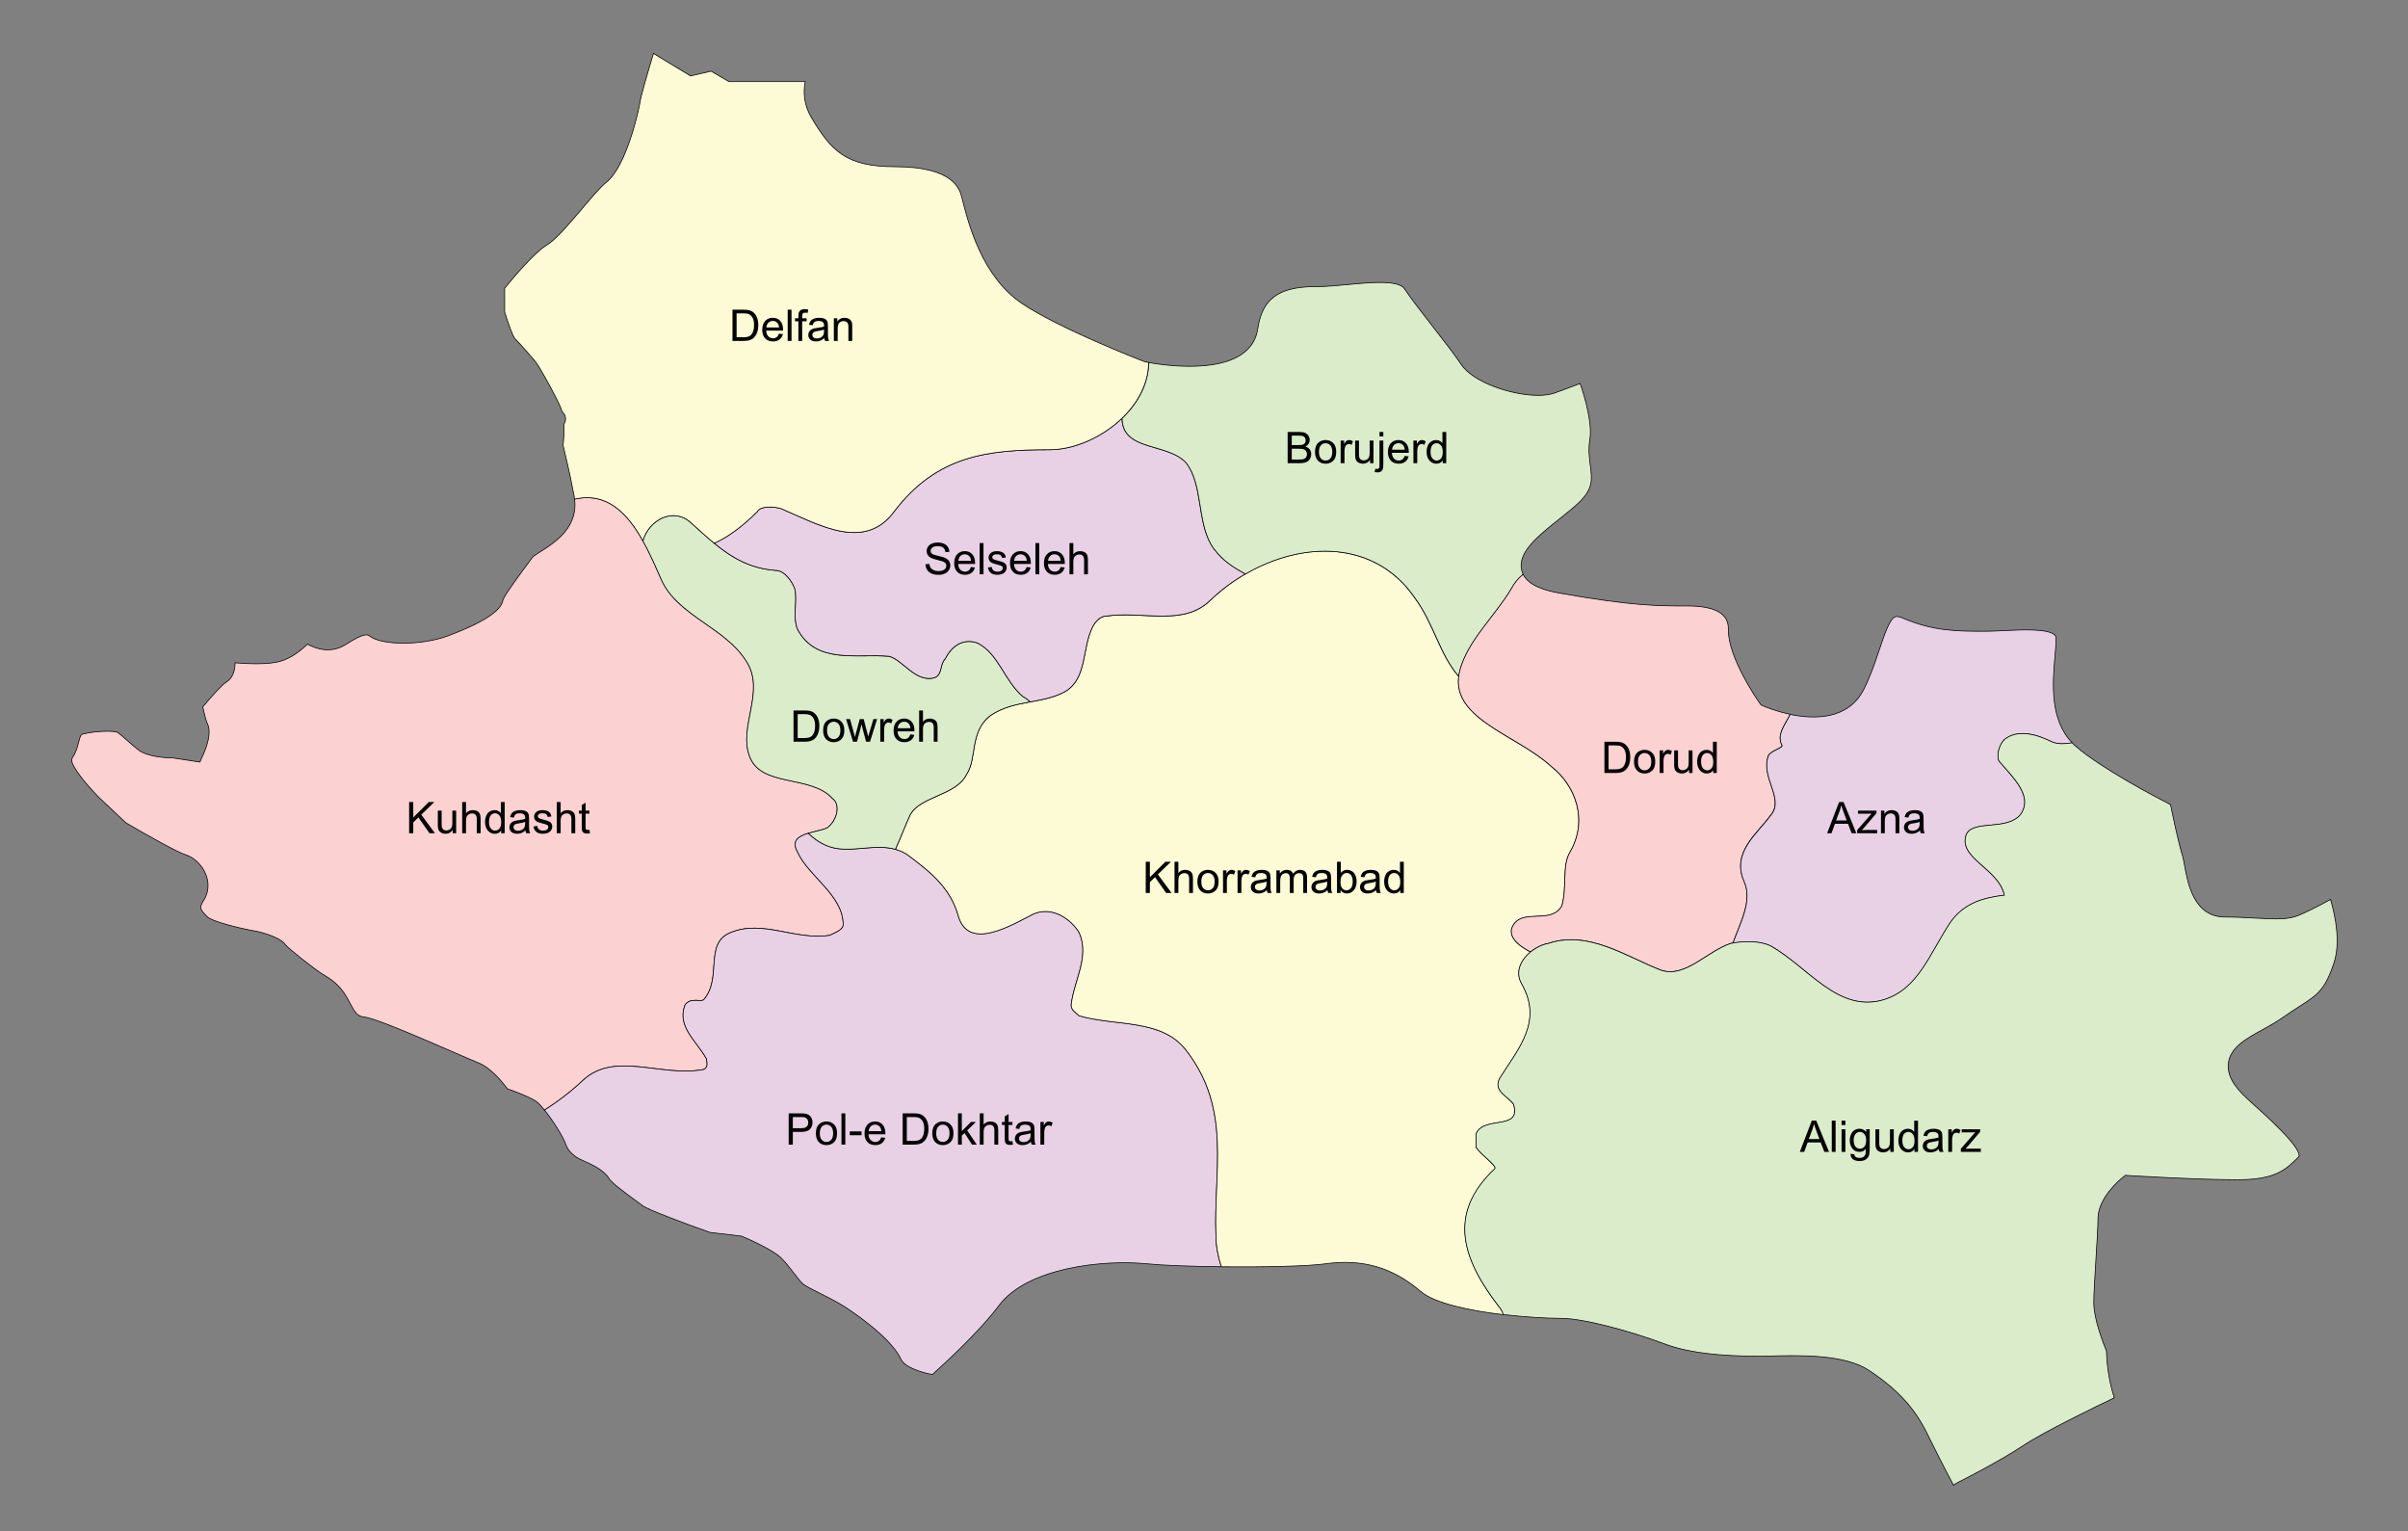 <?xml version="1.0" encoding="utf-8"?>
<!-- Generator: Adobe Illustrator 16.0.0, SVG Export Plug-In . SVG Version: 6.00 Build 0)  -->
<!DOCTYPE svg PUBLIC "-//W3C//DTD SVG 1.1//EN" "http://www.w3.org/Graphics/SVG/1.1/DTD/svg11.dtd">
<svg version="1.1" id="Layer_1" xmlns="http://www.w3.org/2000/svg" xmlns:xlink="http://www.w3.org/1999/xlink" x="0px" y="0px"
	 width="662.21px" height="421px" viewBox="0 0 662.21 421" enable-background="new 0 0 662.21 421" xml:space="preserve">
<rect x="0" y="0" width="662.21" height="421" fill="#808080" stroke="none"/>
<g>
	<g>
		<path fill="#FBD1D1" stroke="#020202" stroke-width="0.2" stroke-miterlimit="10" d="M193.535,294.013
			c1.479-0.736,0.739-2.211,0.739-2.962c-2.954-5.146-8.113-8.852-5.9-14.75c1.477-2.214,4.423-0.737,5.161-1.476
			c5.162-5.9,0-15.486,7.375-18.438c8.854-3.683,17.7,2.229,27.29,0.752c1.475-0.752,3.688-1.488,3.688-2.962
			c0-8.11-9.59-13.273-12.536-19.912c-2.95-5.148,4.423-5.148,8.114-6.639c2.951-2.21,3.686-6.638,1.476-8.111
			c-5.901-6.639-19.912-2.952-22.863-11.801c-2.954-8.11,4.423-17.69-0.737-25.797c-5.9-9.603-19.174-12.533-23.604-22.877
			c-4.746-10.853-10.75-24.793-23.732-21.821c0.271,2.214,0.122,4.957-1.901,7.993c-1.952,2.925-5.263,5.047-7.679,6.581
			c-0.73,0.483-1.729,1.11-1.968,1.37c-0.084,0.152-0.645,0.901-1.388,1.9c-1.528,2.051-6.129,8.209-6.745,9.84
			c-0.36,2.948-5.432,6.276-15.1,9.893c-7.155,2.688-18.263,2.701-21.601,0.044c-0.609-0.501-1.66-0.771-6.51,2.328
			c-3.852,2.451-7.887,1.423-10.563-0.073c-1.625,1.58-4.295,3.765-7.421,4.701c-3.211,0.945-8.86,0.721-12.486,0.427
			c-0.007,1.95-0.521,4.186-2.527,5.385c-0.989,0.592-3.9,3.768-6.351,6.719c0.36,1.746,0.887,3.842,1.271,4.635
			c1.234,2.473-0.256,6.536-1.257,8.737l-0.811,1.804l-7.393-1.134c-1.85-0.017-7.082-0.246-9.652-2.302
			c-1.052-0.842-2.004-1.677-2.901-2.476c-0.931-0.818-1.797-1.592-2.67-2.241c-1.018-0.505-6.054-0.427-9.506,0.439
			c-0.541,0.136-0.726,0.266-1.25,2.336c-0.316,1.229-0.671,2.646-1.552,3.965c-0.638,0.944-0.467,1.771,1.83,4.982
			c2.019,2.824,5.467,6.287,5.503,6.316l7.241,6.825c5.706,3.349,14.345,8.164,16.192,8.699c2.513,0.726,4.801,2.912,5.823,5.559
			c0.933,2.414,0.726,4.893-0.575,6.984c-1.273,2.038-1.188,2.465,0.933,4.577c1.208,1.211,8.095,3.066,13.768,4.042
			c4.286,1.069,6.847,2.305,7.793,3.72c0.866,1.077,8.012,6.728,10.15,8.016c2.16,1.299,4.61,2.768,6.704,6.431
			c0.284,0.497,0.547,0.994,0.804,1.485c1.437,2.704,2.096,3.678,3.872,3.866c2.926,0.327,12.817,4.549,24.483,9.609
			c3.312,1.438,5.921,2.577,6.906,2.959c3.418,1.283,6.791,5.447,8.077,7.174c1.969,0.688,6.351,2.325,8.021,3.563
			c0.569,0.431,1.333,1.254,2.167,2.285c3.879-2.435,7.473-5.223,10.618-8.203C169.198,288.851,181.732,296.228,193.535,294.013z"/>
		<path fill="#E8D0E5" stroke="#020202" stroke-width="0.2" stroke-miterlimit="10" d="M326.286,288.851
			c-6.636-8.85-19.174-6.639-29.501-9.587c-0.737-0.737-2.215-1.493-2.215-2.963c0.74-6.638,5.166-13.275,2.215-19.912
			c-2.215-3.683-7.373-7.376-12.539-5.147c-5.895,2.952-17.696,10.325-20.647,0.737c-2.212-8.109-8.112-12.535-14.012-16.975
			c-6.639-4.407-14.752,0-21.387-2.213c-2.21-0.735-4.166-2.052-5.912-3.714c-2.697,0.814-4.735,2.045-2.939,5.189
			c2.95,6.638,12.534,11.801,12.534,19.911c0,1.477-2.211,2.214-3.687,2.962c-9.59,1.479-18.438-4.421-27.29-0.748
			c-7.375,2.963-2.212,12.536-7.375,18.437c-0.737,0.739-3.685-0.737-5.161,1.478c-2.212,5.896,2.95,9.604,5.901,14.748
			c0,0.744,0.737,2.229-0.74,2.965c-11.799,2.212-24.338-5.164-33.187,2.951c-3.143,2.979-6.735,5.768-10.618,8.201
			c2.333,2.881,5.21,7.404,5.961,9.657c0.542,1.636,2.271,3.105,3.751,3.83c0.303,0.166,0.684,0.335,1.107,0.511
			c2.349,1.055,5.563,2.499,7.032,4.952c0.685,1.142,4.752,4.117,6.704,5.538c1.023,0.745,1.919,1.382,2.515,1.873
			c1.29,0.938,10.52,4.495,18.447,7.278l8.667,1.024c1.405,0.586,8.542,3.64,10.945,6.047c1.264,1.267,2.415,2.769,3.434,4.093
			c0.847,1.1,1.65,2.144,2.345,2.84c0.654,0.648,2.967,1.805,5.005,2.816c2.031,1.025,4.333,2.166,6.377,3.446
			c0.129,0.074,12.751,8.021,15.722,14.562c1.032,2.271,5.709,3.706,8.663,4.251c2.938-2.635,12.708-11.489,18.365-19.031
			c7.869-10.481,28.979-12.573,40.473-11.426c4.678,0.467,12.493,0.744,20.618,0.813c-0.92-2.895-1.467-5.843-1.467-8.521
			C333.659,322.04,338.824,305.077,326.286,288.851z"/>
		<path fill="#FDFAD6" stroke="#020202" stroke-width="0.2" stroke-miterlimit="10" d="M332.925,164.951
			c-7.378,7.377-18.439,2.962-28.767,4.427c-1.473,0-2.95,1.475-3.685,2.95c-2.95,5.899-1.474,14.012-7.377,17.701
			c-6.635,3.683-14.008,2.21-20.649,6.635c-5.896,4.407-3.686,11.801-6.635,16.226c-2.953,5.9-12.537,5.9-15.487,11.063
			c-1.396,3.026-2.648,6.348-4.078,9.544c1.145,0.316,2.262,0.792,3.339,1.516c5.899,4.426,11.8,8.867,14.012,16.975
			c2.954,9.588,14.753,2.214,20.65-0.736c5.164-2.229,10.327,1.475,12.537,5.146c2.954,6.637-1.476,13.273-2.214,19.912
			c0,1.474,1.477,2.229,2.214,2.963c10.327,2.948,22.866,0.738,29.501,9.588c12.537,16.226,7.373,33.188,8.111,50.887
			c0,2.678,0.548,5.626,1.465,8.521c11.586,0.118,23.795-0.151,28.439-0.802c10.253-1.456,18.622,0.932,26.326,7.532
			c3.89,3.335,13.596,5.346,22.79,6.425c-0.143-0.619-0.414-1.208-0.844-1.747c-10.328-13.267-14.751-25.796-1.473-38.349
			c0.738-0.737-3.689-3.687-5.166-5.899c0-0.737,0-2.956,0-3.684c2.214-5.152,12.538-0.744,10.324-8.121
			c-1.473-2.21-5.88-3.683-3.683-7.374c5.164-8.113,11.802-15.487,5.9-25.798c-1.875-3.277-0.191-6.571,2.448-8.718
			c-3.572-1.861-6.659-4.521-4.68-7.521c2.963-4.41,10.328,0,13.276-5.162c1.477-5.146,0-11.05,2.231-14.75
			c5.142-8.849,1.473-18.419-5.167-23.602c-9.133-8.435-26.949-12.852-25.43-24.727c-5.329-6.142-6.865-14.662-12.183-21.74
			C375.697,145.039,349.147,149.462,332.925,164.951z"/>
		<path fill="#DBECCB" stroke="#020202" stroke-width="0.2" stroke-miterlimit="10" d="M268.763,176.751
			c-4.427-1.477-7.377,1.478-8.854,4.426c-1.474,1.476-0.736,4.406-2.95,5.146c-5.162,1.493-8.85-5.146-12.539-5.884
			c-8.851-0.751-19.913,2.214-25.072-7.391c-1.476-3.684,0-7.377-0.738-11.05c-0.736-2.218-2.95-5.163-5.162-5.163
			c-10.327-0.738-16.223-6.639-23.601-13.272c-4.756-4.16-11.419-0.65-13.059,5.118c1.883,3.361,3.475,7.005,4.943,10.368
			c4.426,10.328,17.701,13.274,23.604,22.878c5.161,8.115-2.216,17.691,0.738,25.797c2.95,8.865,16.962,5.162,22.863,11.801
			c2.214,1.473,1.476,5.9-1.475,8.111c-1.442,0.574-3.444,0.94-5.175,1.448c1.746,1.661,3.701,2.979,5.912,3.714
			c5.563,1.855,12.155-0.947,18.047,0.692c1.43-3.194,2.677-6.517,4.078-9.542c2.95-5.162,12.534-5.162,15.487-11.063
			c2.954-4.407,0.74-11.791,6.635-16.227c3.502-2.33,7.205-3.021,10.896-3.697c-0.586-0.521-1.229-1.059-2.042-1.465
			C276.136,187.08,274.659,179.703,268.763,176.751z"/>
		<path fill="#E8D0E5" stroke="#020202" stroke-width="0.2" stroke-miterlimit="10" d="M332.925,149.462
			c-3.685-6.635-2.212-16.223-6.638-22.123c-5-5.713-17.61-3.127-17.729-12.352c-5.495,5.282-13.194,8.651-19.88,8.651
			c-16.966,0-30.978,1.489-42.776,16.974c-8.112,11.051-20.649,3.684-30.978-0.737c-2.216-0.738-5.9-0.738-6.639,0.737
			c-3.976,3.972-7.865,6.905-11.86,8.737c4.858,3.984,9.884,6.98,17.021,7.476c2.215,0,4.426,2.962,5.162,5.162
			c0.737,3.684-0.736,7.377,0.737,11.05c5.161,9.604,16.228,6.639,25.073,7.38c3.688,0.748,7.376,7.38,12.539,5.895
			c2.214-0.737,1.476-3.684,2.95-5.146c1.477-2.961,4.423-5.9,8.853-4.424c5.897,2.951,7.373,10.324,12.536,14.749
			c0.812,0.407,1.456,0.941,2.042,1.466c3.314-0.604,6.618-1.195,9.754-2.938c5.904-3.688,4.427-11.802,7.376-17.7
			c0.738-1.478,2.215-2.949,3.686-2.949c10.327-1.476,21.388,2.949,28.764-4.428c2.91-2.775,6.158-5.189,9.596-7.167
			C338.634,155.742,335.157,153.294,332.925,149.462z"/>
		<path fill="#DBECCB" stroke="#020202" stroke-width="0.2" stroke-miterlimit="10" d="M437.343,127.999
			c-0.274-2.092-0.584-4.447-0.13-7.18c0.725-4.369-1.32-11.511-2.671-15.394c-2.877,1.11-5.447,2.1-7.213,2.688
			c-1.188,0.38-2.675,0.579-4.327,0.579c-7.271,0-17.874-3.555-21.194-8.537c-1.665-2.529-4.733-6.449-7.688-10.247
			c-3.013-3.873-6.129-7.875-7.911-10.553c-1.636-2.453-9.623-1.691-15.458-1.135c-3.001,0.288-5.84,0.56-8.378,0.56
			c-8.9,0-15.114,1.964-16.49,11.625c-0.412,2.856-1.852,5.187-4.28,6.902c-7.343,5.202-21.821,3.063-25.714,2.365
			c-0.032,5.847-2.989,11.192-7.312,15.339c0.117,9.204,12.729,6.618,17.728,12.351c4.427,5.899,2.952,15.486,6.639,22.122
			c2.234,3.832,5.709,6.286,9.595,8.309c15.732-9.141,35.563-9.307,46.455,6.432c5.315,7.089,6.854,15.596,12.182,21.74
			c0.071-0.59,0.184-1.212,0.359-1.821c2.228-8.114,9.604-14.75,14.008-22.126c0.924-1.709,2.042-3.055,3.337-4.113
			c-0.165-0.346-0.311-0.684-0.392-1.084c-1.252-4.932,4.472-9.479,10.538-14.299c2.093-1.676,4.1-3.26,5.478-4.645
			C438.15,134.202,437.825,131.734,437.343,127.999z"/>
		<path fill="#FDFAD6" stroke="#020202" stroke-width="0.2" stroke-miterlimit="10" d="M214.925,139.875
			c10.327,4.411,22.864,11.784,30.978,0.737c11.799-15.486,25.811-16.974,42.776-16.974c11.954,0,27.129-10.748,27.193-23.983
			c-0.37-0.064-0.65-0.103-0.816-0.152l-0.424-0.122c-0.933-0.358-22.923-8.85-33.438-15.847
			c-11.234-7.491-14.916-22.197-16.684-29.262c-0.521-2.093-2.104-8.435-18.272-8.435c-13.513,0-17.565-4.291-23.032-13.397
			c-2.106-3.513-2.353-6.959-1.773-10.006h-20.961l-4.918-2.865l-5.656,1.304l-10.188-6.182c-1.598,5.259-3.446,11.609-3.688,13.313
			c-0.294,2.066-3.725,17.664-9.179,22.028c-1.747,1.378-4.375,4.506-6.92,7.516c-3.636,4.281-7.074,8.361-9.838,10.021
			c-2.974,1.791-8.715,8.479-11.302,11.683v6.509c0.979,3.269,2.243,6.605,2.765,7.271c1.218,1.225,5.286,5.707,6.329,7.281
			c0.955,1.425,4.944,8.523,6.292,11.686c0.154,0.359,0.277,0.756,0.391,1.162c0.783,0.629,1.164,1.662,0.88,2.691
			c-0.073,0.287-0.222,0.534-0.381,0.78c0.124,2.355-0.076,4.658-0.208,5.775c0.445,1.906,2.134,9.057,2.525,11.414
			c0.063,0.363,0.146,0.766,0.232,1.162c0.143,0.65,0.301,1.426,0.402,2.252c8.961-2.063,14.594,3.963,18.789,11.448
			c1.64-5.76,8.302-9.275,13.059-5.114c2.27,2.045,4.41,4.021,6.576,5.798c3.993-1.827,7.88-4.771,11.858-8.737
			C209.024,139.137,212.709,139.137,214.925,139.875z"/>
		<path fill="#FBD1D1" stroke="#020202" stroke-width="0.2" stroke-miterlimit="10" d="M492.306,196.369
			c-4.009-0.839-7.031-2.132-7.351-2.271l-0.671-0.291l-0.419-0.598c-0.877-1.25-8.559-12.441-8.559-19.978
			c0-1.991,0-6.646-11.267-6.646c-8.183,0-15.236,0-35.115-3.521c-3.621-0.644-8.423-1.875-10.066-5.183
			c-1.297,1.066-2.432,2.394-3.339,4.119c-4.404,7.376-11.798,14.012-14.009,22.127c-3.688,13.272,15.484,17.698,25.072,26.547
			c6.639,5.165,10.325,14.753,5.162,23.603c-2.228,3.688-0.752,9.604-2.228,14.75c-2.952,5.162-10.325,0.74-13.277,5.162
			c-1.996,3,1.091,5.66,4.679,7.521c1.507-1.227,3.298-2.092,4.926-2.359c11.051-3.687,21.389,3.685,30.977,7.377
			c6.642,2.21,12.539-5.167,19.177-7.377c0.187-0.037,0.379-0.074,0.572-0.099c2.018-5.67,5.39-11.562,3.104-16.865
			c-3.682-8.11,3.691-13.256,7.375-18.419c3.689-4.425-2.948-10.329-0.735-16.243c0.735-1.476,4.425-2.211,3.687-2.947
			C488.554,201.867,490.931,199.271,492.306,196.369z"/>
		<path fill="#E8D0E5" stroke="#020202" stroke-width="0.2" stroke-miterlimit="10" d="M565.128,180.404
			c0.155-1.813,0.306-3.49,0.306-4.853c0-0.514-0.146-0.776-0.359-0.971c-1.886-1.809-9.025-1.453-13.717-1.229
			c-1.879,0.091-3.687,0.191-5.275,0.191c-8.046,0-14.399,0-22.976-3.687c-0.869-0.358-1.534-0.472-1.967-0.269
			c-1.529,0.694-2.918,4.834-4.245,8.81c-1.13,3.396-2.407,7.241-4.307,11.047c-4.245,8.477-13.626,8.345-20.284,6.959
			c-1.375,2.901-3.751,5.499-2.296,8.407c0.738,0.739-2.961,1.475-3.687,2.961c-2.214,5.894,4.425,11.791,0.752,16.231
			c-3.688,5.162-11.061,10.328-7.391,18.431c2.275,5.293-1.083,11.19-3.104,16.854c3.566-0.627,7.689-0.562,10.48,0.836
			c10.325,5.9,18.43,18.438,30.982,14.749c9.59-2.952,12.538-12.536,18.438-21.389c3.685-5.158,8.851-6.639,14.752-7.372
			c-1.478-7.377-13.275-10.325-10.33-16.97c2.23-3.688,11.063-0.743,14.75-5.157c3.687-5.162-2.21-10.325-5.884-14.749
			c-0.755-1.486,0-4.426,1.476-5.9c3.685-2.959,8.85-1.477,13.276,0.738c1.688,0.567,3.519,0.479,5.356,0.152
			C563.644,197.753,564.489,187.788,565.128,180.404z"/>
		<path fill="#DBECCB" stroke="#020202" stroke-width="0.2" stroke-miterlimit="10" d="M640.911,247.278
			c-2.739,1.515-7.175,3.841-9.662,4.688c-1.467,0.49-3.257,0.65-5.363,0.65c-1.726,0-3.68-0.108-5.818-0.218
			c-2.488-0.139-5.241-0.288-8.143-0.288c-8.614,0-10.271-9.234-11.163-14.21c-0.207-1.067-0.359-1.968-0.546-2.604
			c-0.976-2.923-2.675-10.976-3.302-14.083c-4.211-2.155-18.813-9.819-25.971-15.961c-0.376-0.335-0.759-0.67-1.091-1.05
			c-1.838,0.324-3.669,0.416-5.355-0.152c-4.428-2.215-9.604-3.689-13.277-0.738c-1.492,1.477-2.23,4.407-1.492,5.9
			c3.689,4.407,9.604,9.588,5.9,14.749c-3.684,4.409-12.536,1.478-14.749,5.163c-2.949,6.622,8.849,9.588,10.327,16.965
			c-5.9,0.732-11.063,2.209-14.763,7.371c-5.888,8.849-8.854,18.438-18.427,21.39c-12.536,3.687-20.65-8.849-30.985-14.751
			c-2.948-1.475-7.373-1.475-11.049-0.736c-6.639,2.211-12.536,9.588-19.177,7.377c-9.587-3.688-19.912-11.063-30.979-7.377
			c-4.418,0.736-10.325,5.899-7.388,11.053c5.901,10.328-0.737,17.695-5.883,25.806c-2.228,3.688,2.214,5.162,3.683,7.374
			c2.229,7.376-8.109,2.961-10.324,8.114c0,0.751,0,2.962,0,3.687c1.476,2.215,5.901,5.162,5.149,5.9
			c-13.275,12.535-8.853,25.059,1.489,38.35c0.431,0.537,0.684,1.127,0.826,1.745c6.202,0.731,12.189,1.054,15.965,1.054
			c6.304,0,19.469,3.655,28.643,7.099c8.807,3.301,21.446,3.301,26.821,3.301c0.811,0,1.806-0.041,2.956-0.066
			c7.329-0.173,19.602-0.46,26.22,3.971c7.792,5.188,12.4,10.17,15.904,17.181l0.88,1.776c1.367,2.735,3.688,7.438,6.477,12.638
			c0.203-0.216,0.431-0.397,0.708-0.541c0.111-0.068,11.482-5.758,18.206-10.234c5.92-3.964,20.42-10.961,25.283-13.282
			c-1.824-5.563-2.121-11.131-2.166-12.907c-0.819-1.965-3.474-8.742-3.474-13.241c0-2.393,0.284-6.923,0.583-11.723
			c0.28-4.513,0.572-9.171,0.572-11.388c0-5.708,6.063-10.738,6.756-11.277l0.782-0.643l1.003,0.073
			c0.182,0.012,18.536,1.152,29.881,1.152c10.471,0,13.334-2.861,16.646-6.17c0.246-0.243,0.242-0.361,0.239-0.493
			c-0.073-2.844-8.456-10.389-14.005-15.387c-4.076-3.67-5.809-6.824-5.453-9.934c0.507-4.383,4.88-6.793,9.512-9.333
			c1.853-1.024,3.769-2.092,5.416-3.253c1.774-1.248,3.302-2.236,4.696-3.125c4.763-3.054,6.938-4.428,9.374-11.76
			C643.703,259.23,642.319,252.098,640.911,247.278z"/>
	</g>
	<g enable-background="new    ">
		<path fill="#040404" d="M494.955,316.676l3.299-8.59h1.225l3.516,8.59h-1.295l-1.002-2.602h-3.592l-0.943,2.602H494.955z
			 M497.434,313.148h2.912l-0.896-2.379c-0.273-0.723-0.477-1.316-0.609-1.781c-0.109,0.551-0.264,1.098-0.463,1.641
			L497.434,313.148z"/>
		<path fill="#040404" d="M503.744,316.676v-8.59h1.055v8.59H503.744z"/>
		<path fill="#040404" d="M506.439,309.299v-1.213h1.055v1.213H506.439z M506.439,316.676v-6.223h1.055v6.223H506.439z"/>
		<path fill="#040404" d="M508.906,317.191l1.025,0.152c0.043,0.316,0.162,0.547,0.357,0.691c0.262,0.195,0.619,0.293,1.072,0.293
			c0.488,0,0.865-0.098,1.131-0.293s0.445-0.469,0.539-0.82c0.055-0.215,0.08-0.666,0.076-1.354
			c-0.461,0.543-1.035,0.814-1.723,0.814c-0.855,0-1.518-0.309-1.986-0.926s-0.703-1.357-0.703-2.221
			c0-0.594,0.107-1.143,0.322-1.645s0.525-0.889,0.934-1.162s0.889-0.41,1.439-0.41c0.734,0,1.34,0.297,1.816,0.891v-0.75h0.973
			v5.379c0,0.969-0.1,1.654-0.297,2.059s-0.51,0.725-0.938,0.959s-0.953,0.352-1.578,0.352c-0.742,0-1.342-0.168-1.799-0.502
			S508.891,317.863,508.906,317.191z M509.779,313.453c0,0.816,0.162,1.412,0.486,1.787s0.73,0.563,1.219,0.563
			c0.484,0,0.891-0.188,1.219-0.561s0.492-0.957,0.492-1.754c0-0.762-0.17-1.336-0.508-1.723s-0.744-0.58-1.221-0.58
			c-0.469,0-0.867,0.189-1.195,0.57S509.779,312.703,509.779,313.453z"/>
		<path fill="#040404" d="M519.852,316.676v-0.914c-0.484,0.703-1.143,1.055-1.975,1.055c-0.367,0-0.711-0.07-1.029-0.211
			s-0.555-0.318-0.709-0.531s-0.262-0.473-0.324-0.781c-0.043-0.207-0.064-0.535-0.064-0.984v-3.855h1.055v3.451
			c0,0.551,0.021,0.922,0.064,1.113c0.066,0.277,0.207,0.494,0.422,0.652s0.48,0.238,0.797,0.238s0.613-0.082,0.891-0.244
			s0.473-0.383,0.588-0.662s0.174-0.684,0.174-1.215v-3.334h1.055v6.223H519.852z"/>
		<path fill="#040404" d="M526.484,316.676v-0.785c-0.395,0.617-0.975,0.926-1.74,0.926c-0.496,0-0.953-0.137-1.369-0.41
			s-0.738-0.656-0.967-1.146s-0.342-1.053-0.342-1.689c0-0.621,0.104-1.186,0.311-1.691s0.518-0.893,0.932-1.162
			s0.877-0.404,1.389-0.404c0.375,0,0.709,0.078,1.002,0.236s0.531,0.365,0.715,0.619v-3.082h1.049v8.59H526.484z M523.15,313.57
			c0,0.797,0.168,1.393,0.504,1.787s0.732,0.592,1.189,0.592c0.461,0,0.852-0.189,1.174-0.566s0.484-0.951,0.484-1.725
			c0-0.852-0.164-1.477-0.492-1.875s-0.732-0.598-1.213-0.598c-0.469,0-0.861,0.191-1.176,0.574S523.15,312.746,523.15,313.57z"/>
		<path fill="#040404" d="M533.182,315.908c-0.391,0.332-0.768,0.566-1.129,0.703s-0.748,0.205-1.162,0.205
			c-0.684,0-1.209-0.168-1.576-0.502s-0.551-0.76-0.551-1.279c0-0.305,0.068-0.584,0.207-0.836s0.32-0.453,0.545-0.605
			s0.479-0.268,0.76-0.346c0.207-0.055,0.52-0.107,0.938-0.158c0.852-0.102,1.479-0.223,1.881-0.363
			c0.004-0.145,0.006-0.236,0.006-0.275c0-0.43-0.1-0.732-0.299-0.908c-0.27-0.238-0.67-0.357-1.201-0.357
			c-0.496,0-0.863,0.086-1.1,0.26s-0.41,0.482-0.523,0.924l-1.031-0.141c0.094-0.441,0.248-0.799,0.463-1.07s0.525-0.48,0.932-0.627
			s0.877-0.219,1.412-0.219c0.531,0,0.963,0.063,1.295,0.188s0.576,0.281,0.732,0.471s0.266,0.43,0.328,0.719
			c0.035,0.18,0.053,0.504,0.053,0.973v1.406c0,0.98,0.021,1.6,0.066,1.859s0.135,0.51,0.268,0.748h-1.102
			C533.283,316.457,533.213,316.201,533.182,315.908z M533.094,313.553c-0.383,0.156-0.957,0.289-1.723,0.398
			c-0.434,0.063-0.74,0.133-0.92,0.211s-0.318,0.191-0.416,0.342s-0.146,0.318-0.146,0.502c0,0.281,0.105,0.516,0.318,0.703
			s0.525,0.281,0.936,0.281c0.406,0,0.768-0.09,1.084-0.268s0.549-0.42,0.697-0.729c0.113-0.238,0.17-0.59,0.17-1.055V313.553z"/>
		<path fill="#040404" d="M535.783,316.676v-6.223h0.949v0.943c0.242-0.441,0.465-0.732,0.67-0.873s0.432-0.211,0.678-0.211
			c0.355,0,0.717,0.113,1.084,0.34l-0.363,0.979c-0.258-0.152-0.516-0.229-0.773-0.229c-0.23,0-0.438,0.068-0.621,0.207
			s-0.314,0.332-0.393,0.578c-0.117,0.375-0.176,0.785-0.176,1.23v3.258H535.783z"/>
		<path fill="#040404" d="M539.234,316.676v-0.855l3.961-4.547c-0.449,0.023-0.846,0.035-1.189,0.035h-2.537v-0.855h5.086v0.697
			l-3.369,3.949l-0.65,0.721c0.473-0.035,0.916-0.053,1.33-0.053h2.877v0.908H539.234z"/>
	</g>
	<g enable-background="new    ">
		<path fill="#040404" d="M502.463,229.078l3.299-8.59h1.225l3.516,8.59h-1.295l-1.002-2.602h-3.592l-0.943,2.602H502.463z
			 M504.941,225.551h2.912l-0.896-2.379c-0.273-0.723-0.477-1.316-0.609-1.781c-0.109,0.551-0.264,1.098-0.463,1.641
			L504.941,225.551z"/>
		<path fill="#040404" d="M510.719,229.078v-0.855l3.961-4.547c-0.449,0.023-0.846,0.035-1.189,0.035h-2.537v-0.855h5.086v0.697
			l-3.369,3.949l-0.65,0.721c0.473-0.035,0.916-0.053,1.33-0.053h2.877v0.908H510.719z"/>
		<path fill="#040404" d="M517.275,229.078v-6.223h0.949v0.885c0.457-0.684,1.117-1.025,1.98-1.025c0.375,0,0.72,0.066,1.034,0.201
			s0.55,0.313,0.706,0.531s0.266,0.479,0.328,0.779c0.039,0.195,0.059,0.537,0.059,1.025v3.826h-1.055v-3.785
			c0-0.43-0.041-0.752-0.123-0.965s-0.228-0.383-0.437-0.51s-0.454-0.189-0.735-0.189c-0.449,0-0.837,0.143-1.163,0.428
			s-0.489,0.826-0.489,1.623v3.398H517.275z"/>
		<path fill="#040404" d="M528.01,228.311c-0.391,0.332-0.767,0.566-1.128,0.703s-0.749,0.205-1.163,0.205
			c-0.684,0-1.209-0.168-1.576-0.502s-0.551-0.76-0.551-1.279c0-0.305,0.069-0.584,0.208-0.836s0.32-0.453,0.545-0.605
			s0.478-0.268,0.759-0.346c0.207-0.055,0.52-0.107,0.938-0.158c0.852-0.102,1.479-0.223,1.881-0.363
			c0.004-0.145,0.006-0.236,0.006-0.275c0-0.43-0.1-0.732-0.299-0.908c-0.27-0.238-0.67-0.357-1.201-0.357
			c-0.496,0-0.862,0.086-1.099,0.26s-0.411,0.482-0.524,0.924l-1.031-0.141c0.094-0.441,0.248-0.799,0.463-1.07
			s0.525-0.48,0.932-0.627s0.877-0.219,1.412-0.219c0.531,0,0.963,0.063,1.295,0.188s0.576,0.281,0.732,0.471
			s0.266,0.43,0.328,0.719c0.035,0.18,0.053,0.504,0.053,0.973v1.406c0,0.98,0.022,1.6,0.067,1.859s0.134,0.51,0.267,0.748h-1.102
			C528.111,228.859,528.041,228.604,528.01,228.311z M527.922,225.955c-0.383,0.156-0.957,0.289-1.723,0.398
			c-0.434,0.063-0.74,0.133-0.92,0.211s-0.318,0.191-0.416,0.342s-0.146,0.318-0.146,0.502c0,0.281,0.106,0.516,0.319,0.703
			s0.524,0.281,0.935,0.281c0.406,0,0.768-0.09,1.084-0.268s0.549-0.42,0.697-0.729c0.113-0.238,0.17-0.59,0.17-1.055V225.955z"/>
	</g>
	<g enable-background="new    ">
		<path fill="#040404" d="M441.225,212.51v-8.59h2.959c0.668,0,1.178,0.041,1.529,0.123c0.492,0.113,0.912,0.318,1.26,0.615
			c0.453,0.383,0.793,0.872,1.018,1.468s0.336,1.276,0.336,2.042c0,0.652-0.076,1.23-0.229,1.734s-0.348,0.921-0.586,1.25
			c-0.238,0.33-0.498,0.59-0.781,0.779s-0.625,0.334-1.025,0.432s-0.861,0.146-1.381,0.146H441.225z M442.361,211.496h1.834
			c0.566,0,1.012-0.053,1.334-0.158s0.578-0.254,0.77-0.446c0.27-0.27,0.48-0.632,0.631-1.087s0.225-1.007,0.225-1.655
			c0-0.898-0.146-1.589-0.441-2.071s-0.654-0.806-1.076-0.97c-0.305-0.117-0.795-0.176-1.471-0.176h-1.805V211.496z"/>
		<path fill="#040404" d="M449.363,209.398c0-1.152,0.32-2.006,0.961-2.561c0.535-0.461,1.188-0.691,1.957-0.691
			c0.855,0,1.555,0.28,2.098,0.841s0.814,1.335,0.814,2.323c0,0.801-0.119,1.431-0.359,1.889c-0.24,0.459-0.59,0.816-1.049,1.07
			s-0.961,0.381-1.504,0.381c-0.871,0-1.574-0.279-2.111-0.838S449.363,210.449,449.363,209.398z M450.447,209.398
			c0,0.797,0.174,1.394,0.521,1.79c0.348,0.396,0.785,0.596,1.313,0.596c0.523,0,0.959-0.199,1.307-0.598
			c0.348-0.399,0.521-1.006,0.521-1.823c0-0.77-0.174-1.353-0.523-1.749s-0.785-0.595-1.305-0.595c-0.527,0-0.965,0.197-1.313,0.592
			S450.447,208.601,450.447,209.398z"/>
		<path fill="#040404" d="M456.418,212.51v-6.223h0.949v0.943c0.242-0.441,0.467-0.732,0.672-0.873s0.43-0.211,0.676-0.211
			c0.355,0,0.717,0.113,1.084,0.34l-0.363,0.979c-0.258-0.152-0.516-0.229-0.773-0.229c-0.23,0-0.438,0.069-0.621,0.208
			s-0.314,0.331-0.393,0.577c-0.117,0.375-0.176,0.785-0.176,1.23v3.258H456.418z"/>
		<path fill="#040404" d="M464.504,212.51v-0.914c-0.484,0.703-1.143,1.055-1.975,1.055c-0.367,0-0.709-0.07-1.027-0.211
			s-0.555-0.318-0.709-0.531s-0.264-0.473-0.326-0.781c-0.043-0.208-0.064-0.536-0.064-0.985v-3.855h1.055v3.451
			c0,0.551,0.021,0.922,0.064,1.113c0.066,0.278,0.207,0.495,0.422,0.653s0.48,0.238,0.797,0.238s0.613-0.082,0.891-0.244
			s0.475-0.383,0.59-0.662c0.115-0.279,0.172-0.685,0.172-1.216v-3.334h1.055v6.223H464.504z"/>
		<path fill="#040404" d="M471.137,212.51v-0.785c-0.395,0.617-0.975,0.926-1.74,0.926c-0.496,0-0.951-0.137-1.367-0.41
			s-0.738-0.656-0.967-1.146c-0.229-0.49-0.344-1.053-0.344-1.69c0-0.621,0.104-1.185,0.311-1.69s0.518-0.894,0.932-1.163
			s0.877-0.404,1.389-0.404c0.375,0,0.709,0.079,1.002,0.237s0.531,0.364,0.715,0.618v-3.082h1.049v8.59H471.137z M467.803,209.404
			c0,0.797,0.168,1.393,0.504,1.788c0.336,0.395,0.732,0.592,1.189,0.592c0.461,0,0.854-0.189,1.176-0.566
			c0.322-0.376,0.482-0.952,0.482-1.725c0-0.852-0.164-1.477-0.492-1.875s-0.732-0.598-1.213-0.598
			c-0.469,0-0.859,0.191-1.174,0.574S467.803,208.58,467.803,209.404z"/>
	</g>
	<g enable-background="new    ">
		<path fill="#040404" d="M218.225,203.909v-8.59h2.959c0.668,0,1.178,0.041,1.529,0.123c0.492,0.113,0.912,0.318,1.26,0.615
			c0.453,0.383,0.792,0.872,1.017,1.468s0.337,1.276,0.337,2.042c0,0.652-0.076,1.23-0.229,1.734s-0.348,0.921-0.586,1.251
			s-0.499,0.59-0.782,0.779s-0.625,0.333-1.025,0.431s-0.86,0.146-1.38,0.146H218.225z M219.362,202.896h1.834
			c0.566,0,1.011-0.053,1.333-0.158s0.579-0.254,0.771-0.445c0.27-0.27,0.479-0.632,0.63-1.087s0.226-1.007,0.226-1.655
			c0-0.898-0.147-1.589-0.442-2.071s-0.653-0.806-1.075-0.97c-0.305-0.117-0.795-0.176-1.471-0.176h-1.805V202.896z"/>
		<path fill="#040404" d="M226.364,200.798c0-1.152,0.32-2.006,0.961-2.561c0.535-0.461,1.188-0.691,1.957-0.691
			c0.855,0,1.555,0.28,2.098,0.841s0.814,1.335,0.814,2.323c0,0.801-0.12,1.431-0.36,1.89s-0.59,0.815-1.049,1.069
			s-0.96,0.381-1.503,0.381c-0.871,0-1.575-0.279-2.112-0.838S226.364,201.849,226.364,200.798z M227.448,200.798
			c0,0.797,0.174,1.394,0.521,1.79s0.785,0.595,1.313,0.595c0.523,0,0.959-0.199,1.307-0.598s0.521-1.006,0.521-1.822
			c0-0.77-0.175-1.353-0.524-1.749s-0.784-0.595-1.304-0.595c-0.527,0-0.965,0.197-1.313,0.592S227.448,200.001,227.448,200.798z"/>
		<path fill="#040404" d="M234.579,203.909l-1.904-6.223h1.09l0.99,3.592l0.369,1.336c0.016-0.066,0.123-0.494,0.322-1.283
			l0.99-3.645h1.084l0.932,3.609l0.311,1.189l0.357-1.201l1.066-3.598h1.025l-1.945,6.223h-1.096l-0.99-3.727l-0.24-1.061
			l-1.26,4.787H234.579z"/>
		<path fill="#040404" d="M242.084,203.909v-6.223h0.949v0.943c0.242-0.441,0.466-0.732,0.671-0.873s0.431-0.211,0.677-0.211
			c0.355,0,0.717,0.113,1.084,0.34l-0.363,0.979c-0.258-0.152-0.516-0.229-0.773-0.229c-0.23,0-0.438,0.069-0.621,0.208
			s-0.314,0.331-0.393,0.577c-0.117,0.375-0.176,0.785-0.176,1.23v3.258H242.084z"/>
		<path fill="#040404" d="M250.352,201.905l1.09,0.135c-0.172,0.637-0.49,1.131-0.955,1.482s-1.058,0.527-1.781,0.527
			c-0.91,0-1.632-0.28-2.165-0.841s-0.8-1.347-0.8-2.358c0-1.047,0.27-1.859,0.809-2.438s1.238-0.867,2.098-0.867
			c0.832,0,1.511,0.283,2.039,0.85s0.791,1.363,0.791,2.391c0,0.063-0.002,0.156-0.006,0.281h-4.64
			c0.039,0.684,0.232,1.207,0.58,1.57s0.781,0.545,1.301,0.545c0.387,0,0.717-0.102,0.99-0.305
			C249.975,202.675,250.191,202.351,250.352,201.905z M246.889,200.2h3.474c-0.047-0.523-0.18-0.916-0.398-1.178
			c-0.336-0.406-0.771-0.609-1.306-0.609c-0.484,0-0.892,0.162-1.222,0.486S246.924,199.657,246.889,200.2z"/>
		<path fill="#040404" d="M252.766,203.909v-8.59h1.055v3.082c0.492-0.57,1.113-0.855,1.863-0.855c0.461,0,0.861,0.091,1.201,0.272
			s0.584,0.433,0.73,0.753s0.219,0.785,0.219,1.395v3.943h-1.055v-3.943c0-0.527-0.113-0.911-0.342-1.151s-0.553-0.36-0.971-0.36
			c-0.313,0-0.605,0.081-0.881,0.243s-0.473,0.382-0.59,0.659s-0.176,0.66-0.176,1.148v3.404H252.766z"/>
	</g>
	<g enable-background="new    ">
		<path fill="#040404" d="M254.505,155.122l1.072-0.094c0.051,0.43,0.169,0.782,0.354,1.058s0.474,0.498,0.864,0.668
			s0.83,0.255,1.318,0.255c0.434,0,0.816-0.064,1.148-0.193s0.579-0.306,0.741-0.53s0.243-0.47,0.243-0.735
			c0-0.27-0.078-0.505-0.234-0.706s-0.414-0.37-0.773-0.507c-0.23-0.09-0.74-0.229-1.529-0.419s-1.342-0.368-1.658-0.536
			c-0.41-0.215-0.716-0.481-0.917-0.8s-0.302-0.675-0.302-1.069c0-0.434,0.123-0.839,0.369-1.216s0.605-0.663,1.078-0.858
			s0.998-0.293,1.576-0.293c0.637,0,1.198,0.103,1.685,0.308s0.86,0.507,1.122,0.905s0.402,0.85,0.422,1.354l-1.09,0.082
			c-0.059-0.543-0.257-0.953-0.595-1.23s-0.837-0.416-1.497-0.416c-0.688,0-1.188,0.126-1.503,0.378s-0.472,0.556-0.472,0.911
			c0,0.309,0.111,0.563,0.334,0.762c0.219,0.199,0.79,0.403,1.714,0.612s1.558,0.392,1.901,0.548c0.5,0.23,0.869,0.522,1.107,0.876
			s0.357,0.761,0.357,1.222c0,0.457-0.131,0.888-0.393,1.292s-0.638,0.719-1.128,0.943s-1.042,0.337-1.655,0.337
			c-0.777,0-1.429-0.113-1.954-0.34s-0.938-0.567-1.236-1.022S254.521,155.696,254.505,155.122z"/>
		<path fill="#040404" d="M267.021,155.878l1.09,0.135c-0.172,0.637-0.49,1.131-0.955,1.482s-1.059,0.527-1.781,0.527
			c-0.91,0-1.632-0.28-2.165-0.841s-0.8-1.347-0.8-2.358c0-1.047,0.27-1.859,0.809-2.438s1.238-0.867,2.098-0.867
			c0.832,0,1.512,0.283,2.039,0.85s0.791,1.363,0.791,2.391c0,0.063-0.002,0.156-0.006,0.281h-4.641
			c0.039,0.684,0.232,1.207,0.58,1.57s0.781,0.545,1.301,0.545c0.387,0,0.717-0.102,0.99-0.305S266.86,156.323,267.021,155.878z
			 M263.558,154.173h3.475c-0.047-0.523-0.18-0.916-0.398-1.178c-0.336-0.406-0.771-0.609-1.307-0.609
			c-0.484,0-0.892,0.162-1.222,0.486S263.593,153.63,263.558,154.173z"/>
		<path fill="#040404" d="M269.411,157.882v-8.59h1.055v8.59H269.411z"/>
		<path fill="#040404" d="M271.679,156.024l1.043-0.164c0.059,0.418,0.222,0.738,0.489,0.961s0.642,0.334,1.122,0.334
			c0.484,0,0.844-0.099,1.078-0.296s0.352-0.429,0.352-0.694c0-0.238-0.104-0.426-0.311-0.563c-0.145-0.094-0.504-0.213-1.078-0.357
			c-0.773-0.195-1.31-0.364-1.608-0.507s-0.525-0.34-0.68-0.592s-0.231-0.53-0.231-0.835c0-0.277,0.063-0.534,0.19-0.771
			s0.3-0.433,0.519-0.589c0.164-0.121,0.388-0.224,0.671-0.308s0.587-0.126,0.911-0.126c0.488,0,0.917,0.07,1.286,0.211
			s0.642,0.331,0.817,0.571s0.297,0.562,0.363,0.964l-1.031,0.141c-0.047-0.32-0.183-0.57-0.407-0.75s-0.542-0.27-0.952-0.27
			c-0.484,0-0.83,0.08-1.037,0.24s-0.311,0.348-0.311,0.563c0,0.137,0.043,0.26,0.129,0.369c0.086,0.113,0.221,0.207,0.404,0.281
			c0.105,0.039,0.416,0.129,0.932,0.27c0.746,0.199,1.267,0.362,1.562,0.489s0.526,0.312,0.694,0.554s0.252,0.543,0.252,0.902
			c0,0.352-0.103,0.683-0.308,0.993s-0.501,0.551-0.888,0.721s-0.824,0.255-1.313,0.255c-0.809,0-1.425-0.168-1.849-0.504
			S271.796,156.685,271.679,156.024z"/>
		<path fill="#040404" d="M282.36,155.878l1.09,0.135c-0.172,0.637-0.49,1.131-0.955,1.482s-1.059,0.527-1.781,0.527
			c-0.91,0-1.632-0.28-2.165-0.841s-0.8-1.347-0.8-2.358c0-1.047,0.27-1.859,0.809-2.438s1.238-0.867,2.098-0.867
			c0.832,0,1.512,0.283,2.039,0.85s0.791,1.363,0.791,2.391c0,0.063-0.002,0.156-0.006,0.281h-4.641
			c0.039,0.684,0.232,1.207,0.58,1.57s0.781,0.545,1.301,0.545c0.387,0,0.717-0.102,0.99-0.305S282.2,156.323,282.36,155.878z
			 M278.897,154.173h3.475c-0.047-0.523-0.18-0.916-0.398-1.178c-0.336-0.406-0.771-0.609-1.307-0.609
			c-0.484,0-0.892,0.162-1.222,0.486S278.933,153.63,278.897,154.173z"/>
		<path fill="#040404" d="M284.751,157.882v-8.59h1.055v8.59H284.751z"/>
		<path fill="#040404" d="M291.7,155.878l1.09,0.135c-0.172,0.637-0.49,1.131-0.955,1.482s-1.059,0.527-1.781,0.527
			c-0.91,0-1.632-0.28-2.165-0.841s-0.8-1.347-0.8-2.358c0-1.047,0.27-1.859,0.809-2.438s1.238-0.867,2.098-0.867
			c0.832,0,1.512,0.283,2.039,0.85s0.791,1.363,0.791,2.391c0,0.063-0.002,0.156-0.006,0.281h-4.641
			c0.039,0.684,0.232,1.207,0.58,1.57s0.781,0.545,1.301,0.545c0.387,0,0.717-0.102,0.99-0.305S291.54,156.323,291.7,155.878z
			 M288.237,154.173h3.475c-0.047-0.523-0.18-0.916-0.398-1.178c-0.336-0.406-0.771-0.609-1.307-0.609
			c-0.484,0-0.892,0.162-1.222,0.486S288.272,153.63,288.237,154.173z"/>
		<path fill="#040404" d="M294.114,157.882v-8.59h1.055v3.082c0.492-0.57,1.113-0.855,1.863-0.855c0.461,0,0.861,0.091,1.201,0.272
			s0.583,0.433,0.729,0.753s0.22,0.785,0.22,1.395v3.943h-1.055v-3.943c0-0.527-0.114-0.911-0.343-1.151s-0.552-0.36-0.97-0.36
			c-0.313,0-0.606,0.081-0.882,0.243s-0.472,0.382-0.589,0.659s-0.176,0.66-0.176,1.148v3.404H294.114z"/>
	</g>
	<g enable-background="new    ">
		<path fill="#040404" d="M112.512,229.078v-8.59h1.137v4.26l4.266-4.26h1.541l-3.604,3.48l3.762,5.109h-1.5l-3.059-4.348
			l-1.406,1.371v2.977H112.512z"/>
		<path fill="#040404" d="M124.506,229.078v-0.914c-0.484,0.703-1.143,1.055-1.975,1.055c-0.367,0-0.71-0.07-1.028-0.211
			s-0.555-0.318-0.709-0.531s-0.263-0.473-0.325-0.781c-0.043-0.207-0.064-0.535-0.064-0.984v-3.855h1.055v3.451
			c0,0.551,0.021,0.922,0.064,1.113c0.066,0.277,0.207,0.494,0.422,0.652s0.48,0.238,0.797,0.238s0.613-0.082,0.891-0.244
			s0.474-0.383,0.589-0.662s0.173-0.684,0.173-1.215v-3.334h1.055v6.223H124.506z"/>
		<path fill="#040404" d="M127.102,229.078v-8.59h1.055v3.082c0.492-0.57,1.113-0.855,1.863-0.855c0.461,0,0.861,0.09,1.201,0.271
			s0.583,0.434,0.729,0.754s0.22,0.785,0.22,1.395v3.943h-1.055v-3.943c0-0.527-0.114-0.912-0.343-1.152s-0.552-0.359-0.97-0.359
			c-0.313,0-0.606,0.08-0.882,0.242s-0.472,0.383-0.589,0.66s-0.176,0.66-0.176,1.148v3.404H127.102z"/>
		<path fill="#040404" d="M137.813,229.078v-0.785c-0.395,0.617-0.975,0.926-1.74,0.926c-0.496,0-0.952-0.137-1.368-0.41
			s-0.738-0.656-0.967-1.146s-0.343-1.053-0.343-1.689c0-0.621,0.104-1.186,0.311-1.691s0.518-0.893,0.932-1.162
			s0.877-0.404,1.389-0.404c0.375,0,0.709,0.078,1.002,0.236s0.531,0.365,0.715,0.619v-3.082h1.049v8.59H137.813z M134.479,225.973
			c0,0.797,0.168,1.393,0.504,1.787s0.732,0.592,1.189,0.592c0.461,0,0.853-0.189,1.175-0.566s0.483-0.951,0.483-1.725
			c0-0.852-0.164-1.477-0.492-1.875s-0.732-0.598-1.213-0.598c-0.469,0-0.86,0.191-1.175,0.574S134.479,225.148,134.479,225.973z"/>
		<path fill="#040404" d="M144.51,228.311c-0.391,0.332-0.767,0.566-1.128,0.703s-0.749,0.205-1.163,0.205
			c-0.684,0-1.209-0.168-1.576-0.502s-0.551-0.76-0.551-1.279c0-0.305,0.069-0.584,0.208-0.836s0.32-0.453,0.545-0.605
			s0.478-0.268,0.759-0.346c0.207-0.055,0.52-0.107,0.938-0.158c0.852-0.102,1.479-0.223,1.881-0.363
			c0.004-0.145,0.006-0.236,0.006-0.275c0-0.43-0.1-0.732-0.299-0.908c-0.27-0.238-0.67-0.357-1.201-0.357
			c-0.496,0-0.862,0.086-1.099,0.26s-0.411,0.482-0.524,0.924l-1.031-0.141c0.094-0.441,0.248-0.799,0.463-1.07
			s0.525-0.48,0.932-0.627s0.877-0.219,1.412-0.219c0.531,0,0.963,0.063,1.295,0.188s0.576,0.281,0.732,0.471
			s0.266,0.43,0.328,0.719c0.035,0.18,0.053,0.504,0.053,0.973v1.406c0,0.98,0.022,1.6,0.067,1.859s0.134,0.51,0.267,0.748h-1.102
			C144.611,228.859,144.541,228.604,144.51,228.311z M144.422,225.955c-0.383,0.156-0.957,0.289-1.723,0.398
			c-0.434,0.063-0.74,0.133-0.92,0.211s-0.318,0.191-0.416,0.342s-0.146,0.318-0.146,0.502c0,0.281,0.106,0.516,0.319,0.703
			s0.524,0.281,0.935,0.281c0.406,0,0.768-0.09,1.084-0.268s0.549-0.42,0.697-0.729c0.113-0.238,0.17-0.59,0.17-1.055V225.955z"/>
		<path fill="#040404" d="M146.701,227.221l1.043-0.164c0.059,0.418,0.222,0.738,0.489,0.961s0.642,0.334,1.122,0.334
			c0.484,0,0.844-0.1,1.078-0.297s0.352-0.428,0.352-0.693c0-0.238-0.104-0.426-0.311-0.563c-0.145-0.094-0.504-0.213-1.078-0.357
			c-0.773-0.195-1.31-0.365-1.608-0.508s-0.525-0.34-0.68-0.592s-0.231-0.529-0.231-0.834c0-0.277,0.063-0.535,0.19-0.771
			s0.3-0.432,0.519-0.588c0.164-0.121,0.388-0.225,0.671-0.309s0.587-0.125,0.911-0.125c0.488,0,0.917,0.07,1.286,0.211
			s0.642,0.33,0.817,0.57s0.297,0.563,0.363,0.965l-1.031,0.141c-0.047-0.32-0.183-0.57-0.407-0.75s-0.542-0.27-0.952-0.27
			c-0.484,0-0.83,0.08-1.037,0.24s-0.311,0.348-0.311,0.563c0,0.137,0.043,0.26,0.129,0.369c0.086,0.113,0.221,0.207,0.404,0.281
			c0.105,0.039,0.416,0.129,0.932,0.27c0.746,0.199,1.267,0.361,1.562,0.488s0.526,0.313,0.694,0.555s0.252,0.543,0.252,0.902
			c0,0.352-0.103,0.682-0.308,0.992s-0.501,0.551-0.888,0.721s-0.824,0.256-1.313,0.256c-0.809,0-1.425-0.168-1.849-0.504
			S146.818,227.881,146.701,227.221z"/>
		<path fill="#040404" d="M153.123,229.078v-8.59h1.055v3.082c0.492-0.57,1.113-0.855,1.863-0.855c0.461,0,0.861,0.09,1.201,0.271
			s0.583,0.434,0.729,0.754s0.22,0.785,0.22,1.395v3.943h-1.055v-3.943c0-0.527-0.114-0.912-0.343-1.152s-0.552-0.359-0.97-0.359
			c-0.313,0-0.606,0.08-0.882,0.242s-0.472,0.383-0.589,0.66s-0.176,0.66-0.176,1.148v3.404H153.123z"/>
		<path fill="#040404" d="M162.1,228.135l0.152,0.932c-0.297,0.063-0.563,0.094-0.797,0.094c-0.383,0-0.68-0.061-0.891-0.182
			s-0.359-0.281-0.445-0.479s-0.129-0.611-0.129-1.244v-3.58h-0.773v-0.82h0.773v-1.541l1.049-0.633v2.174h1.061v0.82h-1.061v3.639
			c0,0.301,0.019,0.494,0.056,0.58s0.098,0.154,0.182,0.205s0.204,0.076,0.36,0.076C161.754,228.176,161.908,228.162,162.1,228.135z
			"/>
	</g>
	<g enable-background="new    ">
		<path fill="#040404" d="M315.084,245.496v-8.59h1.137v4.26l4.266-4.26h1.541l-3.604,3.48l3.762,5.109h-1.5l-3.059-4.348
			l-1.406,1.371v2.977H315.084z"/>
		<path fill="#040404" d="M323,245.496v-8.59h1.055v3.082c0.492-0.57,1.113-0.855,1.863-0.855c0.461,0,0.861,0.09,1.201,0.271
			s0.582,0.434,0.729,0.754s0.221,0.785,0.221,1.395v3.943h-1.055v-3.943c0-0.527-0.115-0.912-0.344-1.152s-0.551-0.359-0.969-0.359
			c-0.313,0-0.607,0.08-0.883,0.242s-0.471,0.383-0.588,0.66s-0.176,0.66-0.176,1.148v3.404H323z"/>
		<path fill="#040404" d="M329.281,242.385c0-1.152,0.32-2.006,0.961-2.561c0.535-0.461,1.188-0.691,1.957-0.691
			c0.855,0,1.555,0.279,2.098,0.84s0.814,1.336,0.814,2.324c0,0.801-0.121,1.43-0.361,1.889s-0.59,0.816-1.049,1.07
			s-0.959,0.381-1.502,0.381c-0.871,0-1.576-0.279-2.113-0.838S329.281,243.436,329.281,242.385z M330.365,242.385
			c0,0.797,0.174,1.393,0.521,1.789s0.785,0.596,1.313,0.596c0.523,0,0.959-0.199,1.307-0.598s0.521-1.006,0.521-1.822
			c0-0.77-0.176-1.354-0.525-1.75s-0.783-0.594-1.303-0.594c-0.527,0-0.965,0.197-1.313,0.592S330.365,241.588,330.365,242.385z"/>
		<path fill="#040404" d="M336.336,245.496v-6.223h0.949v0.943c0.242-0.441,0.465-0.732,0.67-0.873s0.432-0.211,0.678-0.211
			c0.355,0,0.717,0.113,1.084,0.34l-0.363,0.979c-0.258-0.152-0.516-0.229-0.773-0.229c-0.23,0-0.438,0.068-0.621,0.207
			s-0.314,0.332-0.393,0.578c-0.117,0.375-0.176,0.785-0.176,1.23v3.258H336.336z"/>
		<path fill="#040404" d="M340.332,245.496v-6.223h0.949v0.943c0.242-0.441,0.465-0.732,0.67-0.873s0.432-0.211,0.678-0.211
			c0.355,0,0.717,0.113,1.084,0.34l-0.363,0.979c-0.258-0.152-0.516-0.229-0.773-0.229c-0.23,0-0.438,0.068-0.621,0.207
			s-0.314,0.332-0.393,0.578c-0.117,0.375-0.176,0.785-0.176,1.23v3.258H340.332z"/>
		<path fill="#040404" d="M348.4,244.729c-0.391,0.332-0.768,0.566-1.129,0.703s-0.748,0.205-1.162,0.205
			c-0.684,0-1.209-0.168-1.576-0.502s-0.551-0.76-0.551-1.279c0-0.305,0.068-0.584,0.207-0.836s0.32-0.453,0.545-0.605
			s0.479-0.268,0.76-0.346c0.207-0.055,0.52-0.107,0.938-0.158c0.852-0.102,1.479-0.223,1.881-0.363
			c0.004-0.145,0.006-0.236,0.006-0.275c0-0.43-0.1-0.732-0.299-0.908c-0.27-0.238-0.67-0.357-1.201-0.357
			c-0.496,0-0.863,0.086-1.1,0.26s-0.41,0.482-0.523,0.924l-1.031-0.141c0.094-0.441,0.248-0.799,0.463-1.07s0.525-0.48,0.932-0.627
			s0.877-0.219,1.412-0.219c0.531,0,0.963,0.063,1.295,0.188s0.576,0.281,0.732,0.471s0.266,0.43,0.328,0.719
			c0.035,0.18,0.053,0.504,0.053,0.973v1.406c0,0.98,0.021,1.6,0.066,1.859s0.135,0.51,0.268,0.748h-1.102
			C348.502,245.277,348.432,245.021,348.4,244.729z M348.313,242.373c-0.383,0.156-0.957,0.289-1.723,0.398
			c-0.434,0.063-0.74,0.133-0.92,0.211s-0.318,0.191-0.416,0.342s-0.146,0.318-0.146,0.502c0,0.281,0.105,0.516,0.318,0.703
			s0.525,0.281,0.936,0.281c0.406,0,0.768-0.09,1.084-0.268s0.549-0.42,0.697-0.729c0.113-0.238,0.17-0.59,0.17-1.055V242.373z"/>
		<path fill="#040404" d="M351.014,245.496v-6.223h0.943v0.873c0.195-0.305,0.455-0.551,0.779-0.736s0.693-0.277,1.107-0.277
			c0.461,0,0.838,0.096,1.133,0.287s0.504,0.459,0.625,0.803c0.492-0.727,1.133-1.09,1.922-1.09c0.617,0,1.092,0.17,1.424,0.512
			s0.498,0.869,0.498,1.58v4.271h-1.049v-3.92c0-0.422-0.035-0.727-0.104-0.912s-0.191-0.334-0.371-0.447s-0.391-0.17-0.633-0.17
			c-0.438,0-0.801,0.145-1.09,0.436s-0.434,0.758-0.434,1.398v3.615h-1.055v-4.043c0-0.469-0.086-0.82-0.258-1.055
			s-0.453-0.352-0.844-0.352c-0.297,0-0.572,0.078-0.824,0.234s-0.434,0.385-0.547,0.686s-0.17,0.734-0.17,1.301v3.229H351.014z"/>
		<path fill="#040404" d="M365.07,244.729c-0.391,0.332-0.768,0.566-1.129,0.703s-0.748,0.205-1.162,0.205
			c-0.684,0-1.209-0.168-1.576-0.502s-0.551-0.76-0.551-1.279c0-0.305,0.068-0.584,0.207-0.836s0.32-0.453,0.545-0.605
			s0.479-0.268,0.76-0.346c0.207-0.055,0.52-0.107,0.938-0.158c0.852-0.102,1.479-0.223,1.881-0.363
			c0.004-0.145,0.006-0.236,0.006-0.275c0-0.43-0.1-0.732-0.299-0.908c-0.27-0.238-0.67-0.357-1.201-0.357
			c-0.496,0-0.863,0.086-1.1,0.26s-0.41,0.482-0.523,0.924l-1.031-0.141c0.094-0.441,0.248-0.799,0.463-1.07s0.525-0.48,0.932-0.627
			s0.877-0.219,1.412-0.219c0.531,0,0.963,0.063,1.295,0.188s0.576,0.281,0.732,0.471s0.266,0.43,0.328,0.719
			c0.035,0.18,0.053,0.504,0.053,0.973v1.406c0,0.98,0.021,1.6,0.066,1.859s0.135,0.51,0.268,0.748h-1.102
			C365.172,245.277,365.102,245.021,365.07,244.729z M364.982,242.373c-0.383,0.156-0.957,0.289-1.723,0.398
			c-0.434,0.063-0.74,0.133-0.92,0.211s-0.318,0.191-0.416,0.342s-0.146,0.318-0.146,0.502c0,0.281,0.105,0.516,0.318,0.703
			s0.525,0.281,0.936,0.281c0.406,0,0.768-0.09,1.084-0.268s0.549-0.42,0.697-0.729c0.113-0.238,0.17-0.59,0.17-1.055V242.373z"/>
		<path fill="#040404" d="M368.656,245.496h-0.979v-8.59h1.055v3.064c0.445-0.559,1.014-0.838,1.705-0.838
			c0.383,0,0.744,0.076,1.086,0.23s0.623,0.371,0.844,0.65s0.395,0.617,0.52,1.012s0.188,0.816,0.188,1.266
			c0,1.066-0.264,1.891-0.791,2.473s-1.16,0.873-1.898,0.873c-0.734,0-1.311-0.307-1.729-0.92V245.496z M368.645,242.338
			c0,0.746,0.102,1.285,0.305,1.617c0.332,0.543,0.781,0.814,1.348,0.814c0.461,0,0.859-0.201,1.195-0.602s0.504-0.996,0.504-1.789
			c0-0.813-0.162-1.412-0.484-1.799s-0.711-0.58-1.168-0.58c-0.461,0-0.859,0.199-1.195,0.6S368.645,241.58,368.645,242.338z"/>
		<path fill="#040404" d="M378.418,244.729c-0.391,0.332-0.768,0.566-1.129,0.703s-0.748,0.205-1.162,0.205
			c-0.684,0-1.209-0.168-1.576-0.502s-0.551-0.76-0.551-1.279c0-0.305,0.068-0.584,0.207-0.836s0.32-0.453,0.545-0.605
			s0.479-0.268,0.76-0.346c0.207-0.055,0.52-0.107,0.938-0.158c0.852-0.102,1.479-0.223,1.881-0.363
			c0.004-0.145,0.006-0.236,0.006-0.275c0-0.43-0.1-0.732-0.299-0.908c-0.27-0.238-0.67-0.357-1.201-0.357
			c-0.496,0-0.863,0.086-1.1,0.26s-0.41,0.482-0.523,0.924l-1.031-0.141c0.094-0.441,0.248-0.799,0.463-1.07s0.525-0.48,0.932-0.627
			s0.877-0.219,1.412-0.219c0.531,0,0.963,0.063,1.295,0.188s0.576,0.281,0.732,0.471s0.266,0.43,0.328,0.719
			c0.035,0.18,0.053,0.504,0.053,0.973v1.406c0,0.98,0.021,1.6,0.066,1.859s0.135,0.51,0.268,0.748h-1.102
			C378.52,245.277,378.449,245.021,378.418,244.729z M378.33,242.373c-0.383,0.156-0.957,0.289-1.723,0.398
			c-0.434,0.063-0.74,0.133-0.92,0.211s-0.318,0.191-0.416,0.342s-0.146,0.318-0.146,0.502c0,0.281,0.105,0.516,0.318,0.703
			s0.525,0.281,0.936,0.281c0.406,0,0.768-0.09,1.084-0.268s0.549-0.42,0.697-0.729c0.113-0.238,0.17-0.59,0.17-1.055V242.373z"/>
		<path fill="#040404" d="M385.068,245.496v-0.785c-0.395,0.617-0.975,0.926-1.74,0.926c-0.496,0-0.953-0.137-1.369-0.41
			s-0.738-0.656-0.967-1.146s-0.342-1.053-0.342-1.689c0-0.621,0.104-1.186,0.311-1.691s0.518-0.893,0.932-1.162
			s0.877-0.404,1.389-0.404c0.375,0,0.709,0.078,1.002,0.236s0.531,0.365,0.715,0.619v-3.082h1.049v8.59H385.068z M381.734,242.391
			c0,0.797,0.168,1.393,0.504,1.787s0.732,0.592,1.189,0.592c0.461,0,0.852-0.189,1.174-0.566s0.484-0.951,0.484-1.725
			c0-0.852-0.164-1.477-0.492-1.875s-0.732-0.598-1.213-0.598c-0.469,0-0.861,0.191-1.176,0.574S381.734,241.566,381.734,242.391z"
			/>
	</g>
	<g enable-background="new    ">
		<path fill="#040404" d="M216.892,314.676v-8.59h3.24c0.57,0,1.006,0.027,1.307,0.082c0.422,0.07,0.775,0.203,1.061,0.4
			s0.515,0.475,0.688,0.83s0.261,0.746,0.261,1.172c0,0.73-0.232,1.348-0.697,1.854s-1.305,0.76-2.52,0.76h-2.203v3.492H216.892z
			 M218.028,310.17h2.221c0.734,0,1.256-0.137,1.564-0.41s0.463-0.658,0.463-1.154c0-0.359-0.091-0.668-0.272-0.924
			s-0.421-0.424-0.718-0.506c-0.191-0.051-0.545-0.076-1.061-0.076h-2.197V310.17z"/>
		<path fill="#040404" d="M224.368,311.564c0-1.152,0.32-2.006,0.961-2.561c0.535-0.461,1.188-0.691,1.957-0.691
			c0.855,0,1.555,0.279,2.098,0.84s0.814,1.336,0.814,2.324c0,0.801-0.12,1.43-0.36,1.889s-0.59,0.816-1.049,1.07
			s-0.96,0.381-1.503,0.381c-0.871,0-1.575-0.279-2.112-0.838S224.368,312.615,224.368,311.564z M225.452,311.564
			c0,0.797,0.174,1.393,0.521,1.789s0.785,0.596,1.313,0.596c0.523,0,0.959-0.199,1.307-0.598s0.521-1.006,0.521-1.822
			c0-0.77-0.175-1.354-0.524-1.75s-0.784-0.594-1.304-0.594c-0.527,0-0.965,0.197-1.313,0.592S225.452,310.768,225.452,311.564z"/>
		<path fill="#040404" d="M231.411,314.676v-8.59h1.055v8.59H231.411z"/>
		<path fill="#040404" d="M233.69,312.098v-1.061h3.24v1.061H233.69z"/>
		<path fill="#040404" d="M242.356,312.672l1.09,0.135c-0.172,0.637-0.49,1.131-0.955,1.482s-1.059,0.527-1.781,0.527
			c-0.91,0-1.632-0.281-2.165-0.842s-0.8-1.346-0.8-2.357c0-1.047,0.27-1.859,0.809-2.438s1.238-0.867,2.098-0.867
			c0.832,0,1.512,0.283,2.039,0.85s0.791,1.363,0.791,2.391c0,0.063-0.002,0.156-0.006,0.281h-4.641
			c0.039,0.684,0.232,1.207,0.58,1.57s0.781,0.545,1.301,0.545c0.387,0,0.717-0.102,0.99-0.305S242.196,313.117,242.356,312.672z
			 M238.894,310.967h3.475c-0.047-0.523-0.18-0.916-0.398-1.178c-0.336-0.406-0.771-0.609-1.307-0.609
			c-0.484,0-0.892,0.162-1.222,0.486S238.929,310.424,238.894,310.967z"/>
		<path fill="#040404" d="M248.239,314.676v-8.59h2.959c0.668,0,1.178,0.041,1.529,0.123c0.492,0.113,0.912,0.318,1.26,0.615
			c0.453,0.383,0.792,0.871,1.017,1.467s0.337,1.277,0.337,2.043c0,0.652-0.076,1.23-0.229,1.734s-0.348,0.92-0.586,1.25
			s-0.499,0.59-0.782,0.779s-0.625,0.334-1.025,0.432s-0.86,0.146-1.38,0.146H248.239z M249.376,313.662h1.834
			c0.566,0,1.011-0.053,1.333-0.158s0.579-0.254,0.771-0.445c0.27-0.27,0.479-0.633,0.63-1.088s0.226-1.006,0.226-1.654
			c0-0.898-0.147-1.59-0.442-2.072s-0.653-0.805-1.075-0.969c-0.305-0.117-0.795-0.176-1.471-0.176h-1.805V313.662z"/>
		<path fill="#040404" d="M256.378,311.564c0-1.152,0.32-2.006,0.961-2.561c0.535-0.461,1.188-0.691,1.957-0.691
			c0.855,0,1.555,0.279,2.098,0.84s0.814,1.336,0.814,2.324c0,0.801-0.12,1.43-0.36,1.889s-0.59,0.816-1.049,1.07
			s-0.96,0.381-1.503,0.381c-0.871,0-1.575-0.279-2.112-0.838S256.378,312.615,256.378,311.564z M257.462,311.564
			c0,0.797,0.174,1.393,0.521,1.789s0.785,0.596,1.313,0.596c0.523,0,0.959-0.199,1.307-0.598s0.521-1.006,0.521-1.822
			c0-0.77-0.175-1.354-0.524-1.75s-0.784-0.594-1.304-0.594c-0.527,0-0.965,0.197-1.313,0.592S257.462,310.768,257.462,311.564z"/>
		<path fill="#040404" d="M263.45,314.676v-8.59h1.055v4.898l2.496-2.531h1.365l-2.379,2.309l2.619,3.914h-1.301l-2.057-3.182
			l-0.744,0.715v2.467H263.45z"/>
		<path fill="#040404" d="M269.444,314.676v-8.59h1.055v3.082c0.492-0.57,1.113-0.855,1.863-0.855c0.461,0,0.861,0.09,1.201,0.271
			s0.583,0.434,0.729,0.754s0.22,0.785,0.22,1.395v3.943h-1.055v-3.943c0-0.527-0.114-0.912-0.343-1.152s-0.552-0.359-0.97-0.359
			c-0.313,0-0.606,0.08-0.882,0.242s-0.472,0.383-0.589,0.66s-0.176,0.66-0.176,1.148v3.404H269.444z"/>
		<path fill="#040404" d="M278.421,313.732l0.152,0.932c-0.297,0.063-0.563,0.094-0.797,0.094c-0.383,0-0.68-0.061-0.891-0.182
			s-0.359-0.281-0.445-0.479s-0.129-0.611-0.129-1.244v-3.58h-0.773v-0.82h0.773v-1.541l1.049-0.633v2.174h1.061v0.82h-1.061v3.639
			c0,0.301,0.019,0.494,0.056,0.58s0.098,0.154,0.182,0.205s0.204,0.076,0.36,0.076C278.075,313.773,278.229,313.76,278.421,313.732
			z"/>
		<path fill="#040404" d="M283.513,313.908c-0.391,0.332-0.767,0.566-1.128,0.703s-0.749,0.205-1.163,0.205
			c-0.684,0-1.209-0.168-1.576-0.502s-0.551-0.76-0.551-1.279c0-0.305,0.069-0.584,0.208-0.836s0.32-0.453,0.545-0.605
			s0.478-0.268,0.759-0.346c0.207-0.055,0.52-0.107,0.938-0.158c0.852-0.102,1.479-0.223,1.881-0.363
			c0.004-0.145,0.006-0.236,0.006-0.275c0-0.43-0.1-0.732-0.299-0.908c-0.27-0.238-0.67-0.357-1.201-0.357
			c-0.496,0-0.862,0.086-1.099,0.26s-0.411,0.482-0.524,0.924l-1.031-0.141c0.094-0.441,0.248-0.799,0.463-1.07
			s0.525-0.48,0.932-0.627s0.877-0.219,1.412-0.219c0.531,0,0.963,0.063,1.295,0.188s0.576,0.281,0.732,0.471
			s0.266,0.43,0.328,0.719c0.035,0.18,0.053,0.504,0.053,0.973v1.406c0,0.98,0.022,1.6,0.067,1.859s0.134,0.51,0.267,0.748h-1.102
			C283.614,314.457,283.544,314.201,283.513,313.908z M283.425,311.553c-0.383,0.156-0.957,0.289-1.723,0.398
			c-0.434,0.063-0.74,0.133-0.92,0.211s-0.318,0.191-0.416,0.342s-0.146,0.318-0.146,0.502c0,0.281,0.106,0.516,0.319,0.703
			s0.524,0.281,0.935,0.281c0.406,0,0.768-0.09,1.084-0.268s0.549-0.42,0.697-0.729c0.113-0.238,0.17-0.59,0.17-1.055V311.553z"/>
		<path fill="#040404" d="M286.114,314.676v-6.223h0.949v0.943c0.242-0.441,0.466-0.732,0.671-0.873s0.431-0.211,0.677-0.211
			c0.355,0,0.717,0.113,1.084,0.34l-0.363,0.979c-0.258-0.152-0.516-0.229-0.773-0.229c-0.23,0-0.438,0.068-0.621,0.207
			s-0.314,0.332-0.393,0.578c-0.117,0.375-0.176,0.785-0.176,1.23v3.258H286.114z"/>
	</g>
	<g enable-background="new    ">
		<path fill="#040404" d="M354.109,127.339v-8.59h3.223c0.656,0,1.183,0.087,1.579,0.261s0.707,0.441,0.932,0.803
			s0.337,0.739,0.337,1.134c0,0.367-0.1,0.713-0.299,1.037s-0.5,0.586-0.902,0.785c0.52,0.152,0.919,0.412,1.198,0.779
			s0.419,0.801,0.419,1.301c0,0.402-0.085,0.776-0.255,1.122s-0.38,0.612-0.63,0.8s-0.563,0.329-0.94,0.425
			s-0.839,0.144-1.386,0.144H354.109z M355.246,122.358h1.857c0.504,0,0.865-0.033,1.084-0.1c0.289-0.086,0.507-0.229,0.653-0.428
			s0.22-0.449,0.22-0.75c0-0.285-0.068-0.536-0.205-0.753s-0.332-0.365-0.586-0.445s-0.689-0.12-1.307-0.12h-1.717V122.358z
			 M355.246,126.325h2.139c0.367,0,0.625-0.014,0.773-0.041c0.262-0.047,0.48-0.125,0.656-0.234s0.32-0.269,0.434-0.478
			s0.17-0.45,0.17-0.724c0-0.32-0.082-0.599-0.246-0.835s-0.392-0.402-0.683-0.498s-0.71-0.144-1.257-0.144h-1.986V126.325z"/>
		<path fill="#040404" d="M361.633,124.228c0-1.152,0.32-2.006,0.961-2.561c0.535-0.461,1.188-0.691,1.957-0.691
			c0.855,0,1.555,0.28,2.098,0.841s0.814,1.335,0.814,2.323c0,0.801-0.12,1.431-0.36,1.89s-0.59,0.815-1.049,1.069
			s-0.96,0.381-1.503,0.381c-0.871,0-1.575-0.279-2.112-0.838S361.633,125.278,361.633,124.228z M362.717,124.228
			c0,0.797,0.174,1.394,0.521,1.79s0.785,0.595,1.313,0.595c0.523,0,0.959-0.199,1.307-0.598s0.521-1.006,0.521-1.822
			c0-0.77-0.175-1.353-0.524-1.749s-0.784-0.595-1.304-0.595c-0.527,0-0.965,0.197-1.313,0.592S362.717,123.431,362.717,124.228z"/>
		<path fill="#040404" d="M368.688,127.339v-6.223h0.949v0.943c0.242-0.441,0.466-0.732,0.671-0.873s0.431-0.211,0.677-0.211
			c0.355,0,0.717,0.113,1.084,0.34l-0.363,0.979c-0.258-0.152-0.516-0.229-0.773-0.229c-0.23,0-0.438,0.069-0.621,0.208
			s-0.314,0.331-0.393,0.577c-0.117,0.375-0.176,0.785-0.176,1.23v3.258H368.688z"/>
		<path fill="#040404" d="M376.773,127.339v-0.914c-0.484,0.703-1.143,1.055-1.975,1.055c-0.367,0-0.71-0.07-1.028-0.211
			s-0.555-0.317-0.709-0.53s-0.263-0.474-0.325-0.782c-0.043-0.207-0.064-0.535-0.064-0.984v-3.855h1.055v3.451
			c0,0.551,0.021,0.922,0.064,1.113c0.066,0.277,0.207,0.495,0.422,0.653s0.48,0.237,0.797,0.237s0.613-0.081,0.891-0.243
			s0.474-0.383,0.589-0.662s0.173-0.685,0.173-1.216v-3.334h1.055v6.223H376.773z"/>
		<path fill="#040404" d="M378.027,129.753l0.199-0.896c0.211,0.055,0.377,0.082,0.498,0.082c0.215,0,0.375-0.071,0.48-0.214
			s0.158-0.499,0.158-1.069v-6.539h1.055v6.563c0,0.766-0.1,1.299-0.299,1.6c-0.254,0.391-0.676,0.586-1.266,0.586
			C378.568,129.864,378.293,129.827,378.027,129.753z M379.363,119.974v-1.225h1.055v1.225H379.363z"/>
		<path fill="#040404" d="M386.295,125.335l1.09,0.135c-0.172,0.637-0.49,1.131-0.955,1.482s-1.059,0.527-1.781,0.527
			c-0.91,0-1.632-0.28-2.165-0.841s-0.8-1.347-0.8-2.358c0-1.047,0.27-1.859,0.809-2.438s1.238-0.867,2.098-0.867
			c0.832,0,1.512,0.283,2.039,0.85s0.791,1.363,0.791,2.391c0,0.063-0.002,0.156-0.006,0.281h-4.641
			c0.039,0.684,0.232,1.207,0.58,1.57s0.781,0.545,1.301,0.545c0.387,0,0.717-0.102,0.99-0.305S386.135,125.78,386.295,125.335z
			 M382.832,123.63h3.475c-0.047-0.523-0.18-0.916-0.398-1.178c-0.336-0.406-0.771-0.609-1.307-0.609
			c-0.484,0-0.892,0.162-1.222,0.486S382.867,123.087,382.832,123.63z"/>
		<path fill="#040404" d="M388.697,127.339v-6.223h0.949v0.943c0.242-0.441,0.466-0.732,0.671-0.873s0.431-0.211,0.677-0.211
			c0.355,0,0.717,0.113,1.084,0.34l-0.363,0.979c-0.258-0.152-0.516-0.229-0.773-0.229c-0.23,0-0.438,0.069-0.621,0.208
			s-0.314,0.331-0.393,0.577c-0.117,0.375-0.176,0.785-0.176,1.23v3.258H388.697z"/>
		<path fill="#040404" d="M396.742,127.339v-0.785c-0.395,0.617-0.975,0.926-1.74,0.926c-0.496,0-0.952-0.137-1.368-0.41
			s-0.738-0.655-0.967-1.146s-0.343-1.054-0.343-1.69c0-0.621,0.104-1.185,0.311-1.69s0.518-0.894,0.932-1.163
			s0.877-0.404,1.389-0.404c0.375,0,0.709,0.079,1.002,0.237s0.531,0.364,0.715,0.618v-3.082h1.049v8.59H396.742z M393.408,124.233
			c0,0.797,0.168,1.393,0.504,1.787s0.732,0.592,1.189,0.592c0.461,0,0.853-0.188,1.175-0.565s0.483-0.952,0.483-1.726
			c0-0.852-0.164-1.477-0.492-1.875s-0.732-0.598-1.213-0.598c-0.469,0-0.86,0.191-1.175,0.574S393.408,123.409,393.408,124.233z"/>
	</g>
	<g enable-background="new    ">
		<path fill="#040404" d="M201.435,93.729v-8.59h2.959c0.668,0,1.178,0.041,1.529,0.123c0.492,0.113,0.912,0.318,1.26,0.615
			c0.453,0.383,0.792,0.872,1.017,1.468s0.337,1.276,0.337,2.042c0,0.652-0.076,1.23-0.229,1.734s-0.348,0.921-0.586,1.251
			s-0.499,0.59-0.782,0.779s-0.625,0.333-1.025,0.431s-0.86,0.146-1.38,0.146H201.435z M202.571,92.715h1.834
			c0.566,0,1.011-0.053,1.333-0.158s0.579-0.254,0.771-0.445c0.27-0.27,0.479-0.632,0.63-1.087s0.226-1.007,0.226-1.655
			c0-0.898-0.147-1.589-0.442-2.071s-0.653-0.806-1.075-0.97c-0.305-0.117-0.795-0.176-1.471-0.176h-1.805V92.715z"/>
		<path fill="#040404" d="M214.226,91.725l1.09,0.135c-0.172,0.637-0.49,1.131-0.955,1.482s-1.059,0.527-1.781,0.527
			c-0.91,0-1.632-0.28-2.165-0.841s-0.8-1.347-0.8-2.358c0-1.047,0.27-1.859,0.809-2.438s1.238-0.867,2.098-0.867
			c0.832,0,1.512,0.283,2.039,0.85s0.791,1.363,0.791,2.391c0,0.063-0.002,0.156-0.006,0.281h-4.641
			c0.039,0.684,0.232,1.207,0.58,1.57s0.781,0.545,1.301,0.545c0.387,0,0.717-0.102,0.99-0.305S214.065,92.17,214.226,91.725z
			 M210.763,90.02h3.475c-0.047-0.523-0.18-0.916-0.398-1.178c-0.336-0.406-0.771-0.609-1.307-0.609
			c-0.484,0-0.892,0.162-1.222,0.486S210.798,89.477,210.763,90.02z"/>
		<path fill="#040404" d="M216.616,93.729v-8.59h1.055v8.59H216.616z"/>
		<path fill="#040404" d="M219.558,93.729v-5.402h-0.932v-0.82h0.932v-0.662c0-0.418,0.037-0.729,0.111-0.932
			c0.102-0.273,0.28-0.495,0.536-0.665s0.614-0.255,1.075-0.255c0.297,0,0.625,0.035,0.984,0.105l-0.158,0.92
			c-0.219-0.039-0.426-0.059-0.621-0.059c-0.32,0-0.547,0.068-0.68,0.205s-0.199,0.393-0.199,0.768v0.574h1.213v0.82h-1.213v5.402
			H219.558z"/>
		<path fill="#040404" d="M226.7,92.961c-0.391,0.332-0.767,0.566-1.128,0.703s-0.749,0.205-1.163,0.205
			c-0.684,0-1.209-0.167-1.576-0.501s-0.551-0.761-0.551-1.28c0-0.305,0.069-0.583,0.208-0.835s0.32-0.454,0.545-0.606
			s0.478-0.268,0.759-0.346c0.207-0.055,0.52-0.107,0.938-0.158c0.852-0.102,1.479-0.223,1.881-0.363
			c0.004-0.145,0.006-0.236,0.006-0.275c0-0.43-0.1-0.732-0.299-0.908c-0.27-0.238-0.67-0.357-1.201-0.357
			c-0.496,0-0.862,0.087-1.099,0.261s-0.411,0.481-0.524,0.923l-1.031-0.141c0.094-0.441,0.248-0.798,0.463-1.069
			s0.525-0.48,0.932-0.627s0.877-0.22,1.412-0.22c0.531,0,0.963,0.063,1.295,0.188s0.576,0.282,0.732,0.472s0.266,0.429,0.328,0.718
			c0.035,0.18,0.053,0.504,0.053,0.973v1.406c0,0.98,0.022,1.601,0.067,1.86s0.134,0.509,0.267,0.747h-1.102
			C226.802,93.51,226.731,93.254,226.7,92.961z M226.612,90.605c-0.383,0.156-0.957,0.289-1.723,0.398
			c-0.434,0.063-0.74,0.133-0.92,0.211s-0.318,0.192-0.416,0.343s-0.146,0.317-0.146,0.501c0,0.281,0.106,0.516,0.319,0.703
			s0.524,0.281,0.935,0.281c0.406,0,0.768-0.089,1.084-0.267s0.549-0.421,0.697-0.729c0.113-0.238,0.17-0.59,0.17-1.055V90.605z"/>
		<path fill="#040404" d="M229.313,93.729v-6.223h0.949v0.885c0.457-0.684,1.117-1.025,1.98-1.025c0.375,0,0.72,0.067,1.034,0.202
			s0.55,0.312,0.706,0.53s0.266,0.479,0.328,0.779c0.039,0.195,0.059,0.537,0.059,1.025v3.826h-1.055v-3.785
			c0-0.43-0.041-0.751-0.123-0.964s-0.228-0.383-0.437-0.51s-0.454-0.19-0.735-0.19c-0.449,0-0.837,0.143-1.163,0.428
			s-0.489,0.826-0.489,1.623v3.398H229.313z"/>
	</g>
</g>
</svg>
